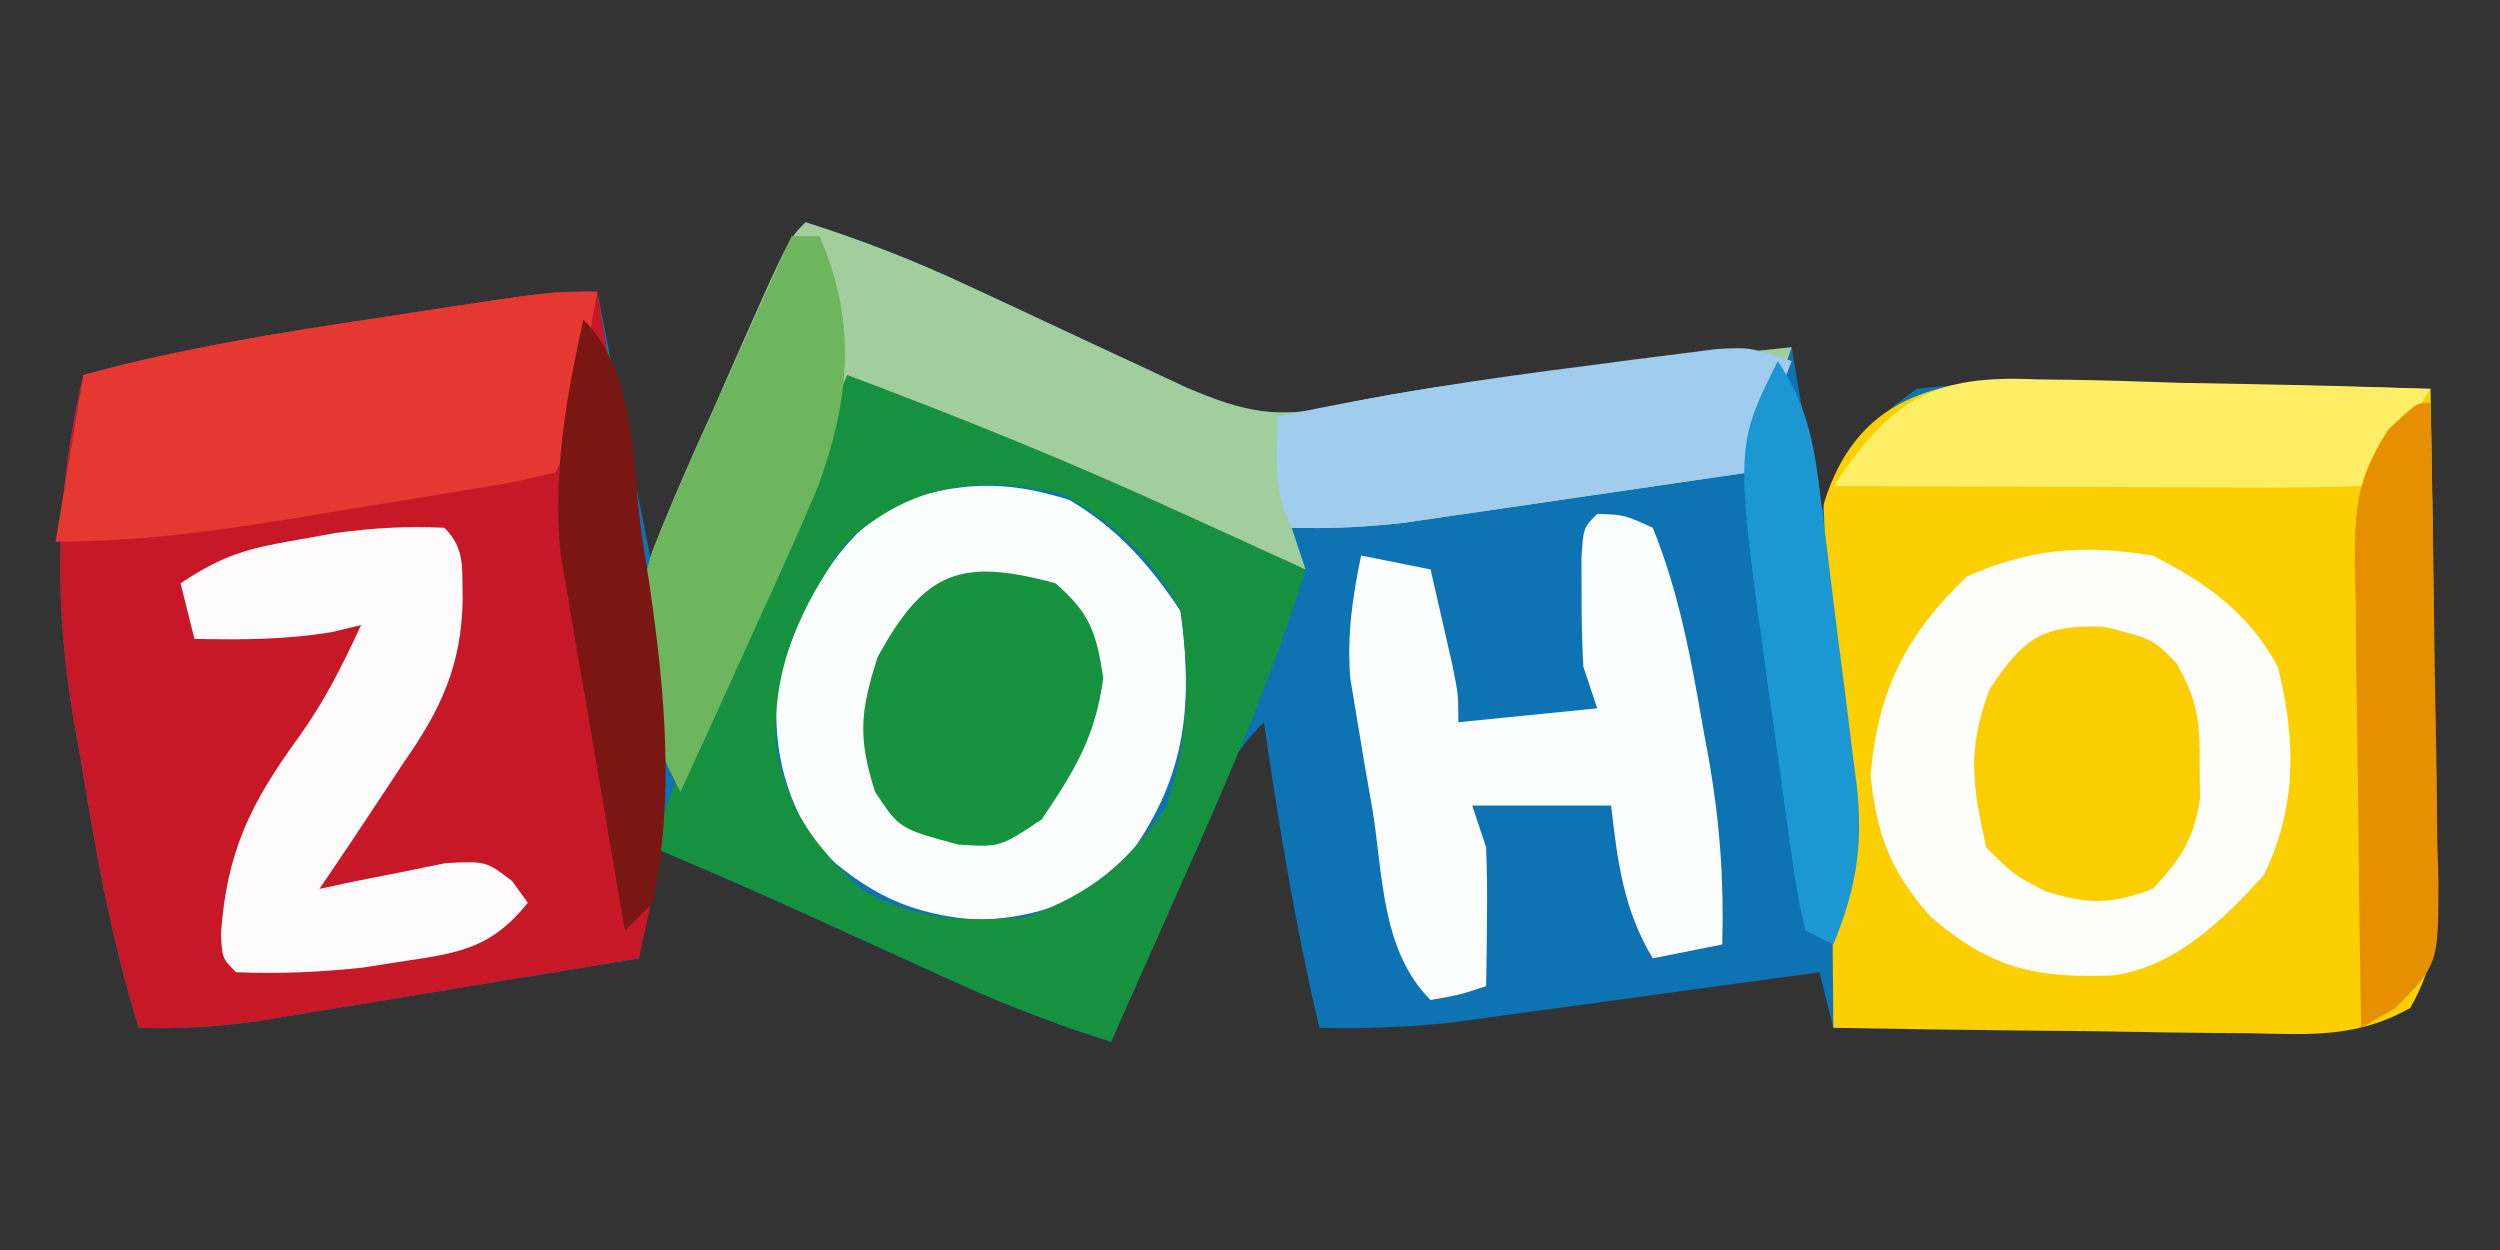 <?xml version="1.0" encoding="UTF-8"?>
<svg version="1.1" xmlns="http://www.w3.org/2000/svg" width="180" height="90">
<rect width="100%" height="100%" fill="#333333" stroke="none"/>
<path d="M0 0 C4.042 1.283 7.856 2.769 11.695 4.566 C12.741 5.052 13.786 5.537 14.863 6.037 C17.046 7.058 19.228 8.079 21.41 9.1 C22.453 9.584 23.496 10.068 24.57 10.566 C25.517 11.009 26.463 11.452 27.438 11.908 C31.551 13.661 33.998 14.222 38.367 13.164 C44.901 11.736 51.48 11.072 58.125 10.375 C59.368 10.241 60.61 10.107 61.891 9.969 C64.927 9.642 67.963 9.32 71 9 C71.99 14.94 71.99 14.94 73 21 C74.485 18.525 74.485 18.525 76 16 C77.657 13.712 77.657 13.712 80 12 C82.959 11.651 85.535 11.532 88.484 11.609 C89.3 11.615 90.116 11.621 90.956 11.627 C93.555 11.649 96.152 11.699 98.75 11.75 C100.514 11.77 102.279 11.788 104.043 11.805 C108.363 11.849 112.681 11.918 117 12 C117.099 17.908 117.171 23.816 117.22 29.725 C117.24 31.734 117.267 33.744 117.302 35.754 C117.35 38.643 117.373 41.532 117.391 44.422 C117.411 45.32 117.432 46.218 117.453 47.143 C117.455 50.871 117.4 53.299 115.533 56.574 C111.739 58.709 108.36 58.497 104.078 58.391 C103.218 58.385 102.358 58.379 101.472 58.373 C98.731 58.351 95.991 58.301 93.25 58.25 C91.389 58.23 89.529 58.212 87.668 58.195 C83.111 58.151 78.556 58.082 74 58 C73.505 56.02 73.505 56.02 73 54 C72.123 54.121 71.245 54.242 70.341 54.367 C67.065 54.818 63.789 55.265 60.512 55.709 C59.098 55.902 57.684 56.096 56.27 56.291 C54.23 56.573 52.189 56.849 50.148 57.125 C48.31 57.376 48.31 57.376 46.435 57.633 C43.256 57.973 40.194 58.068 37 58 C35.271 50.715 34.076 43.408 33 36 C30.793 38.207 30.043 39.927 28.836 42.789 C28.436 43.73 28.037 44.671 27.625 45.641 C27.212 46.625 26.8 47.61 26.375 48.625 C25.955 49.618 25.535 50.61 25.102 51.633 C24.063 54.087 23.03 56.542 22 59 C16.466 57.319 11.311 54.964 6.062 52.562 C4.324 51.772 2.586 50.981 0.848 50.191 C0.025 49.818 -0.797 49.444 -1.644 49.059 C-4.746 47.665 -7.868 46.325 -11 45 C-11.33 47.64 -11.66 50.28 -12 53 C-16.322 53.717 -20.646 54.429 -24.97 55.136 C-26.44 55.377 -27.909 55.62 -29.378 55.864 C-31.495 56.215 -33.613 56.561 -35.73 56.906 C-37.639 57.22 -37.639 57.22 -39.587 57.541 C-42.455 57.927 -45.114 58.096 -48 58 C-50.005 51.66 -51.113 45.242 -52.188 38.688 C-52.378 37.61 -52.568 36.533 -52.764 35.424 C-54.156 26.943 -53.954 19.372 -52 11 C-44.971 9.076 -37.89 7.956 -30.688 6.875 C-29.509 6.693 -28.33 6.511 -27.115 6.324 C-18.408 5 -18.408 5 -15 5 C-13.68 11.6 -12.36 18.2 -11 25 C-10.29 23.279 -9.579 21.558 -8.848 19.785 C-7.919 17.544 -6.991 15.303 -6.062 13.062 C-5.594 11.926 -5.125 10.79 -4.643 9.619 C-4.195 8.54 -3.747 7.46 -3.285 6.348 C-2.871 5.347 -2.458 4.347 -2.031 3.317 C-1 1 -1 1 0 0 Z " fill="#0E73B2" transform="translate(58,16)"/>
<path d="M0 0 C0.813 0.008 1.626 0.017 2.463 0.026 C5.042 0.059 7.617 0.134 10.195 0.211 C11.95 0.241 13.706 0.268 15.461 0.293 C19.749 0.359 24.034 0.462 28.32 0.586 C28.419 6.494 28.492 12.402 28.54 18.311 C28.56 20.32 28.587 22.33 28.622 24.34 C28.671 27.229 28.693 30.118 28.711 33.008 C28.732 33.906 28.752 34.804 28.773 35.729 C28.775 39.457 28.72 41.885 26.854 45.16 C23.06 47.295 19.68 47.083 15.398 46.977 C14.538 46.971 13.678 46.965 12.792 46.959 C10.051 46.937 7.311 46.887 4.57 46.836 C2.71 46.816 0.849 46.798 -1.012 46.781 C-5.568 46.737 -10.124 46.668 -14.68 46.586 C-14.695 45.141 -14.706 43.695 -14.715 42.25 C-14.725 41.043 -14.725 41.043 -14.735 39.811 C-14.68 37.586 -14.68 37.586 -14.117 34.961 C-13.528 32.479 -13.528 32.479 -14.125 29.535 C-14.761 25.01 -15.013 20.587 -15.117 16.023 C-15.163 15.199 -15.209 14.375 -15.256 13.525 C-15.271 12.719 -15.286 11.913 -15.301 11.082 C-15.326 10.362 -15.351 9.642 -15.377 8.9 C-13.07 1.242 -7.22 -0.287 0 0 Z " fill="#FBCF00" transform="translate(146.68,27.414)"/>
<path d="M0 0 C5.886 34.992 5.886 34.992 3 48 C-1.322 48.717 -5.646 49.429 -9.97 50.136 C-11.44 50.377 -12.909 50.62 -14.378 50.864 C-16.495 51.215 -18.613 51.561 -20.73 51.906 C-22.639 52.22 -22.639 52.22 -24.587 52.541 C-27.455 52.927 -30.114 53.096 -33 53 C-35.005 46.66 -36.113 40.242 -37.188 33.688 C-37.378 32.61 -37.568 31.533 -37.764 30.424 C-39.156 21.943 -38.954 14.372 -37 6 C-29.971 4.076 -22.89 2.956 -15.688 1.875 C-14.509 1.693 -13.33 1.511 -12.115 1.324 C-3.408 0 -3.408 0 0 0 Z " fill="#C71828" transform="translate(43,21)"/>
<path d="M0 0 C4.042 1.283 7.856 2.769 11.695 4.566 C12.741 5.052 13.786 5.537 14.863 6.037 C17.046 7.058 19.228 8.079 21.41 9.1 C22.453 9.584 23.496 10.068 24.57 10.566 C25.517 11.009 26.463 11.452 27.438 11.908 C31.551 13.661 33.998 14.222 38.367 13.164 C44.901 11.736 51.48 11.072 58.125 10.375 C59.368 10.241 60.61 10.107 61.891 9.969 C64.927 9.642 67.963 9.319 71 9 C70.01 11.97 69.02 14.94 68 18 C64.105 18.574 60.208 19.144 56.312 19.709 C54.338 19.996 52.365 20.287 50.393 20.578 C48.522 20.849 48.522 20.849 46.613 21.125 C45.466 21.293 44.32 21.46 43.138 21.633 C40.384 21.955 37.768 22.073 35 22 C35.495 23.485 35.495 23.485 36 25 C32.11 24.379 28.951 23.191 25.402 21.496 C24.354 21.003 23.305 20.51 22.225 20.002 C20.029 18.957 17.833 17.91 15.639 16.861 C14.591 16.37 13.544 15.878 12.465 15.371 C11.512 14.917 10.559 14.462 9.578 13.994 C6.838 12.76 6.838 12.76 3 13 C-0.96 22.24 -4.92 31.48 -9 41 C-11.946 35.108 -12.935 30.211 -11.06 23.769 C-9.686 20.269 -8.193 16.855 -6.625 13.438 C-6.104 12.251 -5.583 11.064 -5.047 9.842 C-1.242 1.242 -1.242 1.242 0 0 Z " fill="#A2CE9D" transform="translate(58,16)"/>
<path d="M0 0 C3.903 1.987 6.893 4.12 9 8 C10.316 13.265 10.39 18.082 8 23 C5.079 26.244 1.528 29.692 -2.953 30.238 C-8.52 30.418 -11.614 29.759 -16 26 C-18.855 22.751 -19.887 20.157 -20.312 15.812 C-19.815 9.747 -17.775 5.691 -13.375 1.5 C-8.797 -0.534 -4.933 -0.802 0 0 Z " fill="#FEFEFC" transform="translate(155,40)"/>
<path d="M0 0 C3.479 2.065 5.752 4.628 8 8 C8.969 15.079 8.289 20.281 4 26 C0.751 28.953 -1.901 29.917 -6.312 30.25 C-11.496 29.899 -14.51 28.369 -18.312 24.875 C-20.654 20.886 -21.415 17.619 -21 13 C-19.448 7.937 -17.227 3.346 -12.75 0.312 C-8.092 -1.318 -4.708 -1.498 0 0 Z " fill="#FBFDFC" transform="translate(77,36)"/>
<path d="M0 0 C8.061 3.025 15.986 6.225 23.812 9.812 C24.708 10.219 25.603 10.626 26.525 11.045 C28.685 12.027 30.843 13.012 33 14 C30.635 21.611 27.564 28.791 24.312 36.062 C23.801 37.214 23.29 38.366 22.764 39.553 C21.513 42.37 20.258 45.186 19 48 C15.33 46.818 11.793 45.541 8.285 43.941 C7.434 43.555 6.582 43.169 5.705 42.771 C4.397 42.173 4.397 42.173 3.062 41.562 C1.324 40.772 -0.414 39.981 -2.152 39.191 C-2.975 38.818 -3.797 38.444 -4.644 38.059 C-7.746 36.665 -10.868 35.325 -14 34 C-12.612 29.651 -10.987 25.481 -9.18 21.289 C-8.916 20.676 -8.653 20.063 -8.381 19.431 C-7.548 17.495 -6.712 15.56 -5.875 13.625 C-5.306 12.303 -4.737 10.982 -4.168 9.66 C-2.781 6.439 -1.391 3.219 0 0 Z M0 12 C-3.311 16.531 -5.452 21.063 -5.125 26.75 C-4.257 31.376 -2.424 33.809 1 37 C4.953 39.288 8.489 39.396 13 39 C17.682 37.256 20.212 35.13 23 31 C24.555 26.335 24.719 21.861 24 17 C21.953 13.119 19.272 10.731 15.5 8.562 C9.494 7.211 4.695 7.763 0 12 Z " fill="#169140" transform="translate(61,27)"/>
<path d="M0 0 C1.938 0.062 1.938 0.062 4 1 C5.897 5.674 6.768 10.492 7.625 15.438 C7.759 16.163 7.893 16.888 8.031 17.635 C8.828 22.161 9.133 26.405 9 31 C7.35 31.33 5.7 31.66 4 32 C1.88 28.466 1.468 25.056 1 21 C-2.3 21 -5.6 21 -9 21 C-8.67 21.99 -8.34 22.98 -8 24 C-7.932 25.728 -7.915 27.458 -7.938 29.188 C-7.947 30.089 -7.956 30.99 -7.965 31.918 C-7.976 32.605 -7.988 33.292 -8 34 C-9.875 34.625 -9.875 34.625 -12 35 C-15.545 31.455 -15.407 26.064 -16.188 21.25 C-16.378 20.165 -16.568 19.079 -16.764 17.961 C-16.938 16.906 -17.113 15.852 -17.293 14.766 C-17.453 13.804 -17.613 12.843 -17.778 11.853 C-18.021 8.726 -17.631 6.062 -17 3 C-15.35 3.33 -13.7 3.66 -12 4 C-11.664 5.458 -11.331 6.916 -11 8.375 C-10.814 9.187 -10.629 9.999 -10.438 10.836 C-10 13 -10 13 -10 15 C-6.7 14.67 -3.4 14.34 0 14 C-0.33 13.01 -0.66 12.02 -1 11 C-1.093 9.294 -1.13 7.584 -1.125 5.875 C-1.128 4.986 -1.13 4.096 -1.133 3.18 C-1 1 -1 1 0 0 Z " fill="#FBFDFE" transform="translate(115,37)"/>
<path d="M0 0 C-0.309 1.792 -0.622 3.584 -0.938 5.375 C-1.112 6.373 -1.286 7.37 -1.465 8.398 C-2 11 -2 11 -3 13 C-5.772 13.686 -5.772 13.686 -9.449 14.289 C-10.425 14.451 -10.425 14.451 -11.42 14.617 C-12.8 14.844 -14.181 15.068 -15.563 15.287 C-17.663 15.621 -19.76 15.97 -21.857 16.32 C-27.653 17.268 -33.095 18 -39 18 C-38.34 14.04 -37.68 10.08 -37 6 C-29.971 4.076 -22.89 2.956 -15.688 1.875 C-14.509 1.693 -13.33 1.511 -12.115 1.324 C-3.408 0 -3.408 0 0 0 Z " fill="#E53831" transform="translate(43,21)"/>
<path d="M0 0 C1.541 1.541 1.244 2.984 1.312 5.125 C1.244 9.936 -0.275 13.11 -3 17 C-3.529 17.803 -4.057 18.606 -4.602 19.434 C-6.051 21.635 -7.518 23.821 -9 26 C-7.753 25.731 -7.753 25.731 -6.48 25.457 C-5.394 25.244 -4.307 25.032 -3.188 24.812 C-2.109 24.592 -1.03 24.372 0.082 24.145 C3 24 3 24 4.887 25.449 C5.254 25.961 5.621 26.473 6 27 C3.448 30.201 1.158 30.603 -2.812 31.188 C-3.83 31.346 -4.847 31.505 -5.895 31.668 C-8.967 31.997 -11.913 32.131 -15 32 C-16 31 -16 31 -16.09 29.25 C-15.691 23.36 -13.959 19.826 -10.5 15.086 C-8.643 12.504 -7.33 9.881 -6 7 C-6.681 7.165 -7.361 7.33 -8.062 7.5 C-11.416 8.071 -14.604 8.067 -18 8 C-18.33 6.68 -18.66 5.36 -19 4 C-15.931 1.954 -14.193 1.491 -10.625 0.875 C-9.689 0.707 -8.753 0.54 -7.789 0.367 C-5.14 0.018 -2.667 -0.141 0 0 Z " fill="#FEFBFC" transform="translate(32,38)"/>
<path d="M0 0 C-0.99 2.64 -1.98 5.28 -3 8 C-6.895 8.574 -10.792 9.144 -14.688 9.709 C-16.662 9.996 -18.635 10.287 -20.607 10.578 C-21.855 10.759 -23.102 10.939 -24.387 11.125 C-26.107 11.376 -26.107 11.376 -27.862 11.633 C-30.616 11.955 -33.232 12.073 -36 12 C-37.354 9.291 -37.065 6.991 -37 4 C-29.56 2.392 -22.113 1.256 -14.562 0.312 C-12.951 0.099 -12.951 0.099 -11.307 -0.119 C-9.765 -0.313 -9.765 -0.313 -8.191 -0.512 C-7.265 -0.63 -6.339 -0.748 -5.385 -0.87 C-3 -1 -3 -1 0 0 Z " fill="#A0CDEE" transform="translate(129,26)"/>
<path d="M0 0 C0.813 0.01 1.626 0.02 2.463 0.03 C5.042 0.069 7.617 0.157 10.195 0.246 C11.95 0.281 13.706 0.313 15.461 0.342 C19.749 0.419 24.034 0.539 28.32 0.684 C24.445 6.559 24.445 6.559 23.32 7.684 C20.509 7.772 17.722 7.799 14.91 7.781 C14.068 7.78 13.226 7.778 12.359 7.777 C9.658 7.771 6.958 7.759 4.258 7.746 C2.432 7.741 0.605 7.737 -1.221 7.732 C-5.707 7.721 -10.193 7.704 -14.68 7.684 C-10.472 1.388 -7.511 -0.349 0 0 Z " fill="#FEEE65" transform="translate(146.68,27.316)"/>
<path d="M0 0 C2.512 2.188 2.927 3.531 3.438 6.812 C2.85 11.093 1.416 13.41 -1 17 C-4 19 -4 19 -7 18.812 C-11.258 17.659 -11.258 17.659 -13 15 C-14.235 11.118 -14.072 9.225 -12.812 5.312 C-9.446 -0.84 -6.892 -1.88 0 0 Z " fill="#17923E" transform="translate(76,42)"/>
<path d="M0 0 C3.5 0.875 3.5 0.875 5.195 2.617 C6.719 5.253 6.903 6.849 6.875 9.875 C6.883 10.721 6.89 11.566 6.898 12.438 C6.421 15.355 5.503 16.728 3.5 18.875 C0.451 19.998 -1.069 20.005 -4.188 19.062 C-6.5 17.875 -6.5 17.875 -8.5 15.875 C-9.496 11.278 -9.892 8.933 -8.25 4.5 C-5.783 0.799 -4.493 -0.16 0 0 Z " fill="#FBCE02" transform="translate(151.5,45.125)"/>
<path d="M0 0 C0.66 0 1.32 0 2 0 C4.739 6.283 4.171 11.781 1.883 18.073 C0.46 21.433 -1.032 24.75 -2.562 28.062 C-3.083 29.214 -3.603 30.366 -4.139 31.553 C-5.415 34.374 -6.702 37.189 -8 40 C-11.087 34.333 -11.886 29.007 -10.043 22.753 C-8.653 19.238 -7.145 15.808 -5.562 12.375 C-5.033 11.18 -4.504 9.985 -3.959 8.754 C-2.659 5.826 -1.339 2.91 0 0 Z " fill="#6DB65D" transform="translate(57,17)"/>
<path d="M0 0 C0.124 5.766 0.214 11.531 0.275 17.297 C0.3 19.259 0.334 21.22 0.377 23.181 C0.438 26.001 0.466 28.82 0.488 31.641 C0.514 32.517 0.54 33.393 0.566 34.296 C0.569 40.418 0.569 40.418 -2.531 43.585 C-3.753 44.285 -3.753 44.285 -5 45 C-5.099 39.395 -5.172 33.79 -5.22 28.185 C-5.24 26.279 -5.267 24.373 -5.302 22.467 C-5.35 19.724 -5.373 16.982 -5.391 14.238 C-5.411 13.389 -5.432 12.54 -5.453 11.665 C-5.455 7.512 -5.327 5.514 -3.038 1.923 C-1 0 -1 0 0 0 Z " fill="#E69000" transform="translate(175,29)"/>
<path d="M0 0 C3.802 3.802 3.459 10.217 4.188 15.375 C4.473 17.214 4.473 17.214 4.764 19.09 C5.866 26.765 6.588 34.335 5 42 C4.34 42.66 3.68 43.32 3 44 C2.255 39.734 1.525 35.466 0.809 31.195 C0.564 29.745 0.314 28.296 0.061 26.848 C-0.305 24.755 -0.656 22.659 -1.004 20.562 C-1.219 19.306 -1.433 18.049 -1.655 16.754 C-2.184 10.995 -1.234 5.64 0 0 Z " fill="#7B1713" transform="translate(42,23)"/>
<path d="M0 0 C2.294 3.441 2.656 6.308 3.141 10.301 C3.231 11.015 3.322 11.729 3.415 12.464 C3.604 13.974 3.789 15.485 3.97 16.996 C4.248 19.296 4.549 21.592 4.852 23.889 C5.033 25.359 5.212 26.83 5.391 28.301 C5.482 28.982 5.574 29.664 5.668 30.366 C6.167 34.764 5.683 37.916 4 42 C3.34 41.67 2.68 41.34 2 41 C1.406 38.443 1.406 38.443 0.93 35.059 C0.756 33.835 0.582 32.611 0.402 31.35 C0.228 30.059 0.054 28.768 -0.125 27.438 C-0.307 26.174 -0.489 24.91 -0.676 23.607 C-3.097 6.194 -3.097 6.194 0 0 Z " fill="#1B97D4" transform="translate(128,26)"/>
</svg>
